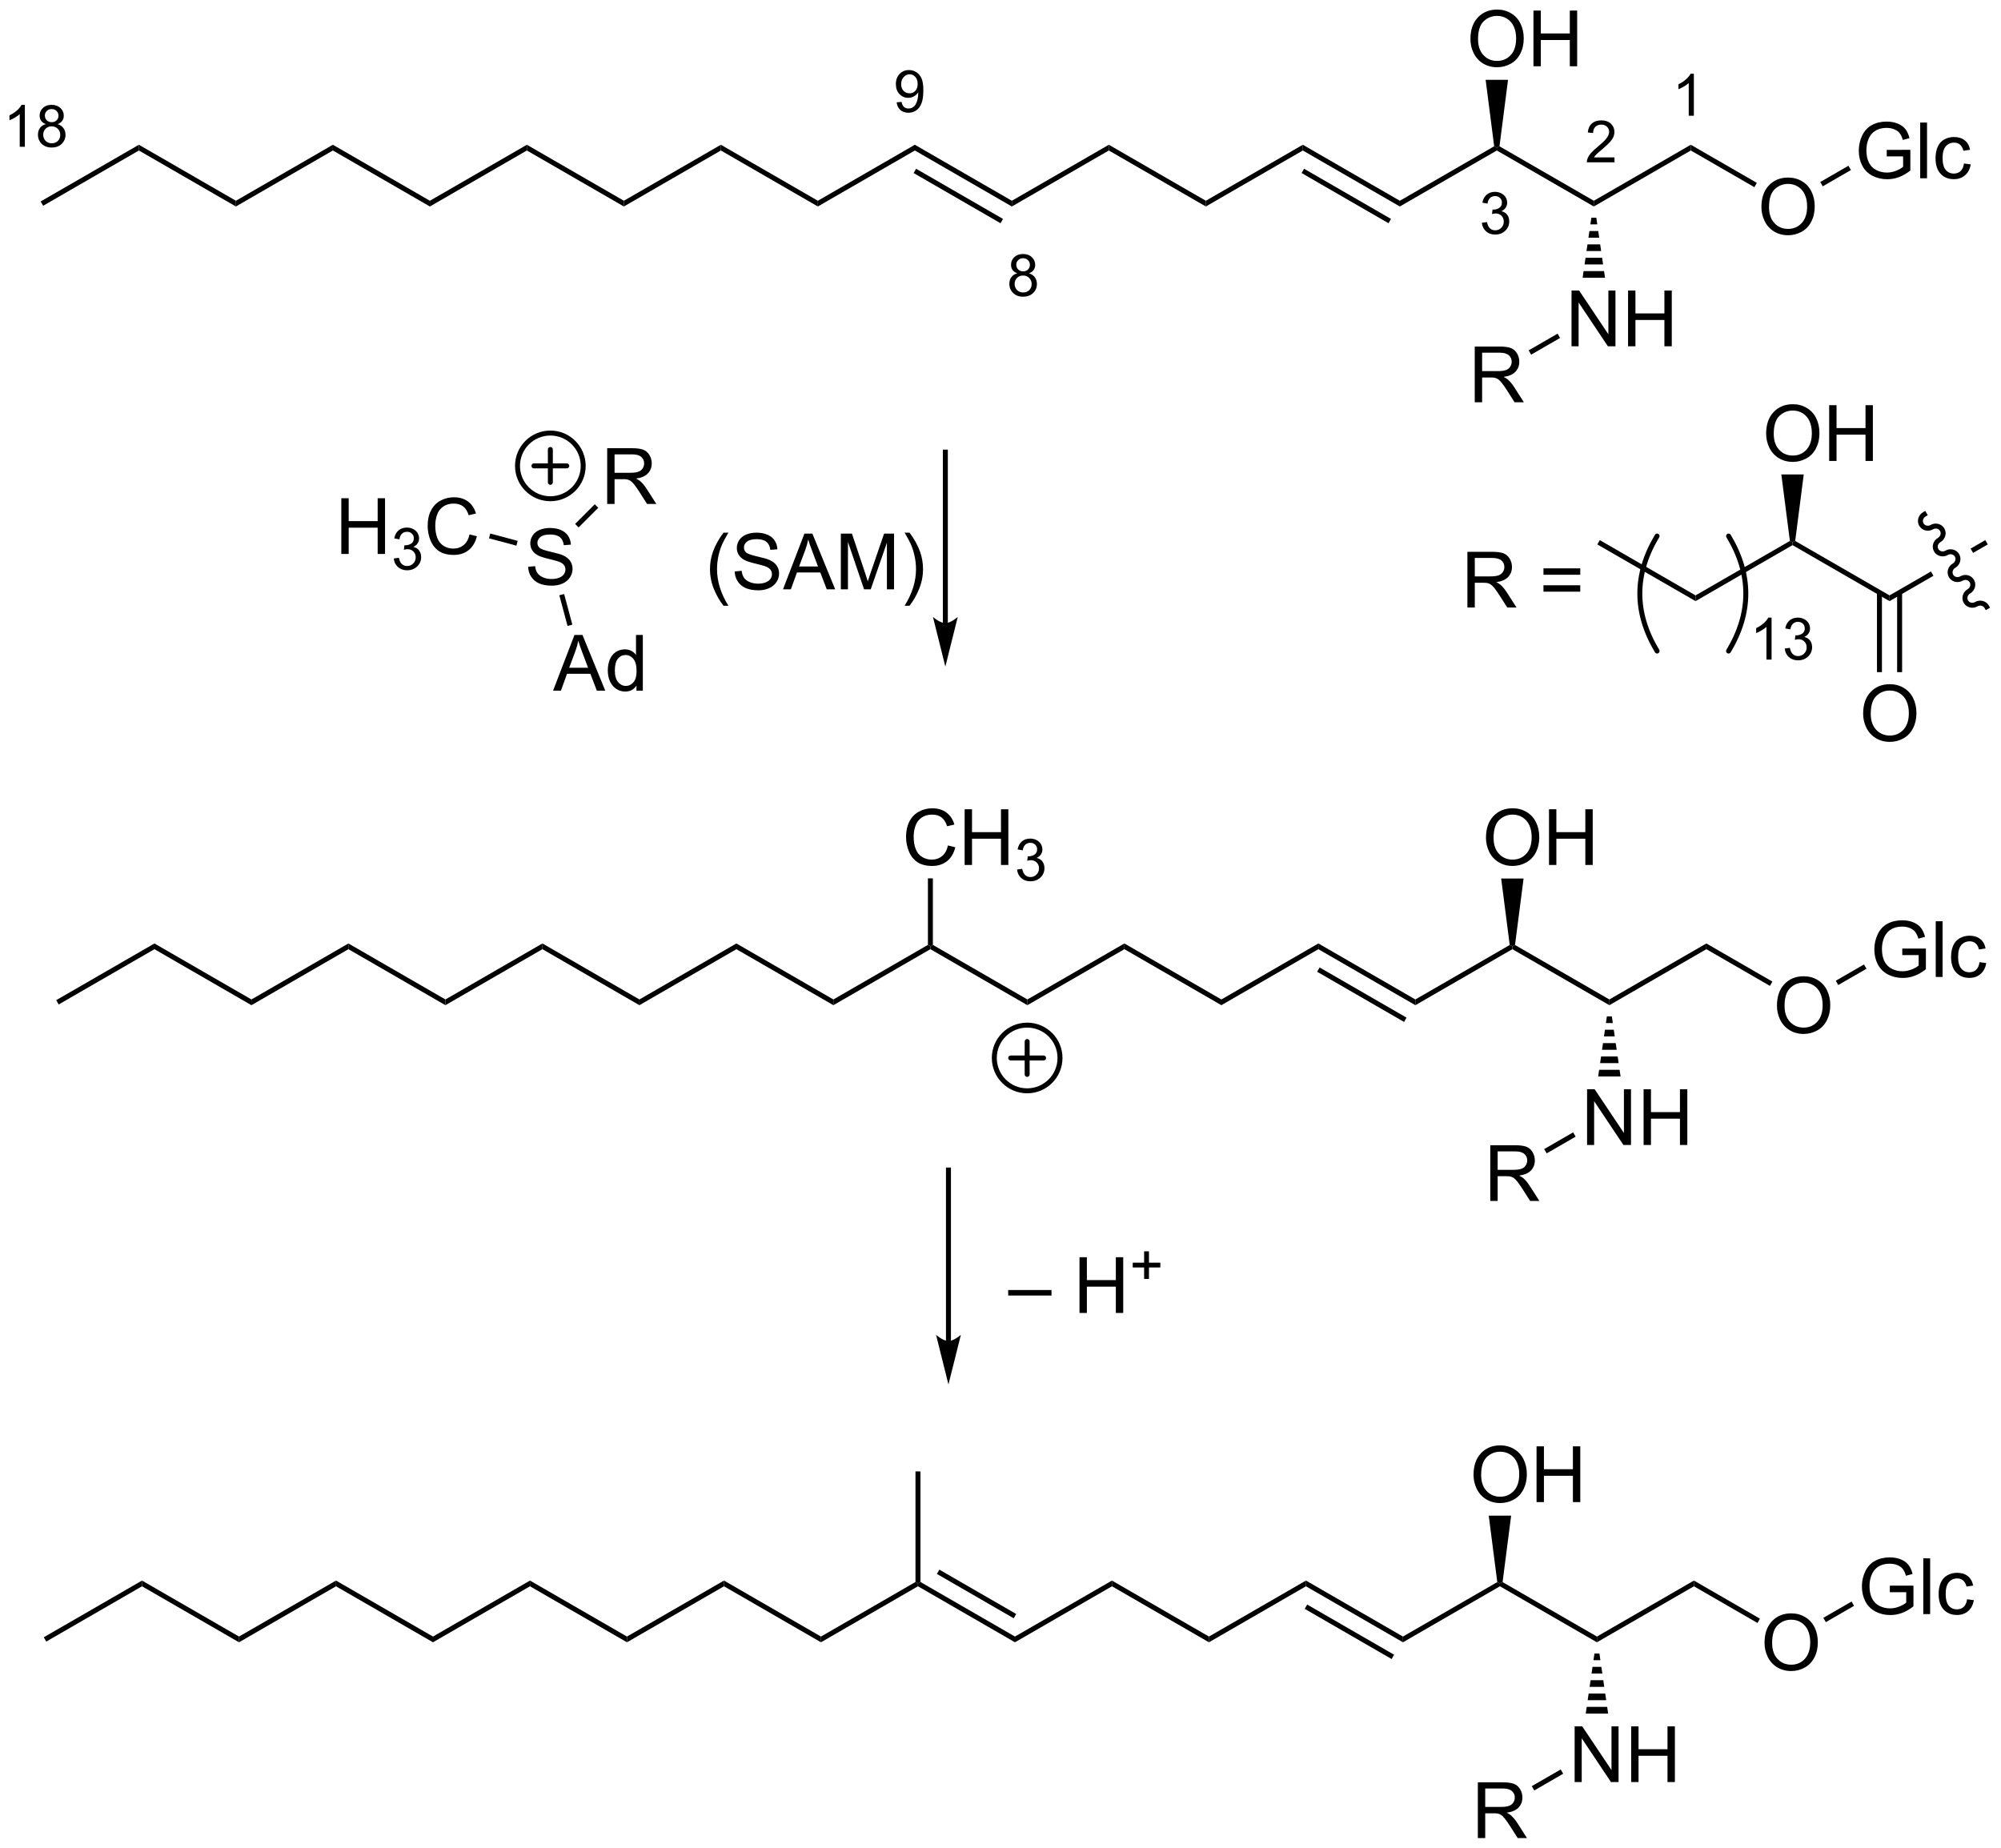 <?xml version="1.0" encoding="UTF-8"?>
<!DOCTYPE svg PUBLIC '-//W3C//DTD SVG 1.0//EN'
          'http://www.w3.org/TR/2001/REC-SVG-20010904/DTD/svg10.dtd'>
<svg stroke-dasharray="none" shape-rendering="auto" xmlns="http://www.w3.org/2000/svg" font-family="'Dialog'" text-rendering="auto" width="564" fill-opacity="1" color-interpolation="auto" color-rendering="auto" preserveAspectRatio="xMidYMid meet" font-size="12px" viewBox="0 0 564 521" fill="black" xmlns:xlink="http://www.w3.org/1999/xlink" stroke="black" image-rendering="auto" stroke-miterlimit="10" stroke-linecap="square" stroke-linejoin="miter" font-style="normal" stroke-width="1" height="521" stroke-dashoffset="0" font-weight="normal" stroke-opacity="1"
><!--Generated by the Batik Graphics2D SVG Generator--><defs id="genericDefs"
  /><g
  ><defs id="defs1"
    ><clipPath clipPathUnits="userSpaceOnUse" id="clipPath1"
      ><path d="M1.306 1.598 L212.644 1.598 L212.644 196.873 L1.306 196.873 L1.306 1.598 Z"
      /></clipPath
      ><clipPath clipPathUnits="userSpaceOnUse" id="clipPath2"
      ><path d="M22.713 441.548 L22.713 631.393 L228.175 631.393 L228.175 441.548 Z"
      /></clipPath
    ></defs
    ><g transform="scale(2.667,2.667) translate(-1.306,-1.598) matrix(1.029,0,0,1.029,-22.057,-452.578)"
    ><path d="M76.949 499.591 L77.665 499.528 Q77.714 499.958 77.899 500.234 Q78.087 500.51 78.477 500.679 Q78.868 500.848 79.355 500.848 Q79.79 500.848 80.121 500.721 Q80.454 500.591 80.615 500.367 Q80.777 500.143 80.777 499.877 Q80.777 499.606 80.621 499.406 Q80.464 499.205 80.105 499.067 Q79.876 498.979 79.087 498.788 Q78.297 498.598 77.98 498.432 Q77.571 498.216 77.368 497.898 Q77.167 497.58 77.167 497.184 Q77.167 496.752 77.412 496.374 Q77.659 495.997 78.131 495.801 Q78.605 495.606 79.183 495.606 Q79.821 495.606 80.305 495.812 Q80.792 496.018 81.053 496.416 Q81.316 496.815 81.337 497.317 L80.61 497.372 Q80.55 496.83 80.212 496.554 Q79.876 496.276 79.214 496.276 Q78.527 496.276 78.212 496.528 Q77.899 496.778 77.899 497.135 Q77.899 497.442 78.121 497.643 Q78.339 497.841 79.264 498.051 Q80.188 498.26 80.532 498.416 Q81.032 498.645 81.269 498.999 Q81.508 499.354 81.508 499.815 Q81.508 500.27 81.246 500.676 Q80.985 501.08 80.493 501.307 Q80.003 501.531 79.391 501.531 Q78.613 501.531 78.087 501.304 Q77.563 501.075 77.264 500.622 Q76.964 500.166 76.949 499.591 Z" stroke="none" clip-path="url(#clipPath2)"
    /></g
    ><g stroke-width="0.51" transform="matrix(2.743,0,0,2.743,-62.299,-1211.136)" stroke-linejoin="round" stroke-linecap="round"
    ><path fill="none" d="M79.264 492.788 C77.4 492.788 75.889 491.277 75.889 489.413 C75.889 487.549 77.4 486.038 79.264 486.038 C81.128 486.038 82.639 487.549 82.639 489.413 C82.639 491.277 81.128 492.788 79.264 492.788 M77.577 489.413 L80.952 489.413 M79.264 487.726 L79.264 491.101" clip-path="url(#clipPath2)"
    /></g
    ><g transform="matrix(2.743,0,0,2.743,-62.299,-1211.136)"
    ><path d="M85.104 493.322 L85.104 487.596 L87.643 487.596 Q88.409 487.596 88.807 487.749 Q89.206 487.903 89.443 488.293 Q89.682 488.684 89.682 489.158 Q89.682 489.767 89.286 490.187 Q88.893 490.603 88.068 490.715 Q88.37 490.861 88.526 491.002 Q88.857 491.307 89.153 491.762 L90.151 493.322 L89.198 493.322 L88.44 492.129 Q88.107 491.614 87.891 491.34 Q87.677 491.067 87.508 490.957 Q87.338 490.848 87.161 490.807 Q87.034 490.778 86.739 490.778 L85.862 490.778 L85.862 493.322 L85.104 493.322 ZM85.862 490.122 L87.489 490.122 Q88.01 490.122 88.302 490.015 Q88.596 489.908 88.747 489.671 Q88.901 489.434 88.901 489.158 Q88.901 488.752 88.604 488.491 Q88.31 488.228 87.674 488.228 L85.862 488.228 L85.862 490.122 Z" stroke="none" clip-path="url(#clipPath2)"
    /></g
    ><g transform="matrix(2.743,0,0,2.743,-62.299,-1211.136)"
    ><path d="M82.168 495.739 L81.807 495.378 L83.829 493.356 L84.19 493.717 Z" stroke="none" clip-path="url(#clipPath2)"
    /></g
    ><g transform="matrix(2.743,0,0,2.743,-62.299,-1211.136)"
    ><path d="M79.544 512.51 L81.745 506.783 L82.563 506.783 L84.906 512.51 L84.042 512.51 L83.375 510.775 L80.979 510.775 L80.352 512.51 L79.544 512.51 ZM81.198 510.158 L83.141 510.158 L82.542 508.572 Q82.268 507.848 82.136 507.385 Q82.026 507.934 81.828 508.478 L81.198 510.158 ZM88.112 512.51 L88.112 511.986 Q87.719 512.603 86.953 512.603 Q86.456 512.603 86.039 512.33 Q85.625 512.057 85.396 511.567 Q85.167 511.075 85.167 510.439 Q85.167 509.817 85.373 509.312 Q85.581 508.807 85.995 508.538 Q86.409 508.267 86.922 508.267 Q87.297 508.267 87.589 508.426 Q87.883 508.582 88.065 508.838 L88.065 506.783 L88.766 506.783 L88.766 512.51 L88.112 512.51 ZM85.891 510.439 Q85.891 511.236 86.227 511.632 Q86.563 512.025 87.018 512.025 Q87.479 512.025 87.802 511.648 Q88.125 511.27 88.125 510.497 Q88.125 509.645 87.797 509.247 Q87.469 508.848 86.987 508.848 Q86.518 508.848 86.203 509.231 Q85.891 509.614 85.891 510.439 Z" stroke="none" clip-path="url(#clipPath2)"
    /></g
    ><g transform="matrix(2.743,0,0,2.743,-62.299,-1211.136)"
    ><path d="M80.186 502.709 L80.679 502.577 L81.523 505.727 L81.031 505.859 Z" stroke="none" clip-path="url(#clipPath2)"
    /></g
    ><g transform="matrix(2.743,0,0,2.743,-62.299,-1211.136)"
    ><path d="M57.785 498.463 L57.785 492.737 L58.542 492.737 L58.542 495.088 L61.519 495.088 L61.519 492.737 L62.277 492.737 L62.277 498.463 L61.519 498.463 L61.519 495.763 L58.542 495.763 L58.542 498.463 L57.785 498.463 Z" stroke="none" clip-path="url(#clipPath2)"
    /></g
    ><g transform="matrix(2.743,0,0,2.743,-62.299,-1211.136)"
    ><path d="M63.173 498.929 L63.701 498.858 Q63.792 499.308 64.009 499.505 Q64.228 499.702 64.542 499.702 Q64.913 499.702 65.169 499.444 Q65.427 499.186 65.427 498.806 Q65.427 498.442 65.189 498.208 Q64.953 497.972 64.585 497.972 Q64.437 497.972 64.214 498.03 L64.273 497.567 Q64.326 497.573 64.357 497.573 Q64.695 497.573 64.964 497.397 Q65.234 497.222 65.234 496.854 Q65.234 496.565 65.037 496.376 Q64.841 496.185 64.531 496.185 Q64.222 496.185 64.017 496.378 Q63.812 496.571 63.753 496.958 L63.226 496.864 Q63.324 496.333 63.665 496.042 Q64.009 495.751 64.519 495.751 Q64.871 495.751 65.165 495.901 Q65.462 496.052 65.619 496.313 Q65.775 496.573 65.775 496.866 Q65.775 497.145 65.624 497.374 Q65.476 497.602 65.183 497.737 Q65.564 497.825 65.775 498.102 Q65.986 498.378 65.986 498.794 Q65.986 499.356 65.576 499.749 Q65.165 500.14 64.538 500.14 Q63.974 500.14 63.599 499.804 Q63.226 499.466 63.173 498.929 Z" stroke="none" clip-path="url(#clipPath2)"
    /></g
    ><g transform="matrix(2.743,0,0,2.743,-62.299,-1211.136)"
    ><path d="M70.961 496.456 L71.719 496.646 Q71.482 497.581 70.862 498.073 Q70.243 498.562 69.349 498.562 Q68.422 498.562 67.841 498.185 Q67.263 497.807 66.959 497.094 Q66.657 496.377 66.657 495.557 Q66.657 494.661 66.998 493.997 Q67.341 493.331 67.972 492.984 Q68.602 492.638 69.36 492.638 Q70.219 492.638 70.805 493.075 Q71.391 493.513 71.623 494.307 L70.875 494.482 Q70.677 493.857 70.297 493.573 Q69.92 493.286 69.344 493.286 Q68.685 493.286 68.24 493.604 Q67.797 493.919 67.618 494.453 Q67.438 494.987 67.438 495.552 Q67.438 496.284 67.651 496.828 Q67.865 497.372 68.313 497.643 Q68.763 497.911 69.287 497.911 Q69.922 497.911 70.362 497.544 Q70.805 497.177 70.961 496.456 Z" stroke="none" clip-path="url(#clipPath2)"
    /></g
    ><g transform="matrix(2.743,0,0,2.743,-62.299,-1211.136)"
    ><path d="M75.907 497.118 L75.775 497.611 L72.958 496.856 L73.09 496.363 Z" stroke="none" clip-path="url(#clipPath2)"
    /></g
    ><g transform="matrix(2.743,0,0,2.743,-62.299,-1211.136)"
    ><path d="M27.146 462.682 L26.89 462.24 L36.985 456.412 L36.985 457.002 Z" stroke="none" clip-path="url(#clipPath2)"
    /></g
    ><g transform="matrix(2.743,0,0,2.743,-62.299,-1211.136)"
    ><path d="M36.985 457.002 L36.985 456.412 L46.952 462.167 L46.952 462.756 Z" stroke="none" clip-path="url(#clipPath2)"
    /></g
    ><g transform="matrix(2.743,0,0,2.743,-62.299,-1211.136)"
    ><path d="M46.952 462.756 L46.952 462.167 L56.918 456.412 L56.918 457.002 Z" stroke="none" clip-path="url(#clipPath2)"
    /></g
    ><g transform="matrix(2.743,0,0,2.743,-62.299,-1211.136)"
    ><path d="M56.918 457.002 L56.918 456.412 L66.885 462.167 L66.885 462.756 Z" stroke="none" clip-path="url(#clipPath2)"
    /></g
    ><g transform="matrix(2.743,0,0,2.743,-62.299,-1211.136)"
    ><path d="M66.885 462.756 L66.885 462.167 L76.852 456.412 L76.852 457.002 Z" stroke="none" clip-path="url(#clipPath2)"
    /></g
    ><g transform="matrix(2.743,0,0,2.743,-62.299,-1211.136)"
    ><path d="M76.852 457.002 L76.852 456.412 L86.819 462.167 L86.819 462.756 Z" stroke="none" clip-path="url(#clipPath2)"
    /></g
    ><g transform="matrix(2.743,0,0,2.743,-62.299,-1211.136)"
    ><path d="M86.819 462.756 L86.819 462.167 L96.786 456.412 L96.786 457.002 Z" stroke="none" clip-path="url(#clipPath2)"
    /></g
    ><g transform="matrix(2.743,0,0,2.743,-62.299,-1211.136)"
    ><path d="M96.786 457.002 L96.786 456.412 L106.752 462.167 L106.752 462.756 Z" stroke="none" clip-path="url(#clipPath2)"
    /></g
    ><g transform="matrix(2.743,0,0,2.743,-62.299,-1211.136)"
    ><path d="M106.752 462.756 L106.752 462.167 L116.719 456.412 L116.719 457.002 Z" stroke="none" clip-path="url(#clipPath2)"
    /></g
    ><g transform="matrix(2.743,0,0,2.743,-62.299,-1211.136)"
    ><path d="M116.719 457.002 L116.719 456.412 L126.686 462.167 L126.686 462.756 ZM116.592 459.32 L125.523 464.476 L125.778 464.034 L116.847 458.878 Z" stroke="none" clip-path="url(#clipPath2)"
    /></g
    ><g transform="matrix(2.743,0,0,2.743,-62.299,-1211.136)"
    ><path d="M126.686 462.756 L126.686 462.167 L136.653 456.412 L136.653 457.002 Z" stroke="none" clip-path="url(#clipPath2)"
    /></g
    ><g transform="matrix(2.743,0,0,2.743,-62.299,-1211.136)"
    ><path d="M136.653 457.002 L136.653 456.412 L146.619 462.167 L146.619 462.756 Z" stroke="none" clip-path="url(#clipPath2)"
    /></g
    ><g transform="matrix(2.743,0,0,2.743,-62.299,-1211.136)"
    ><path d="M146.619 462.756 L146.619 462.167 L156.586 456.412 L156.586 457.002 Z" stroke="none" clip-path="url(#clipPath2)"
    /></g
    ><g transform="matrix(2.743,0,0,2.743,-62.299,-1211.136)"
    ><path d="M156.586 457.002 L156.586 456.412 L166.553 462.167 L166.553 462.756 ZM156.459 459.32 L165.39 464.476 L165.645 464.034 L156.714 458.878 Z" stroke="none" clip-path="url(#clipPath2)"
    /></g
    ><g transform="matrix(2.743,0,0,2.743,-62.299,-1211.136)"
    ><path d="M166.553 462.756 L166.553 462.167 L176.247 456.57 L176.52 456.707 L176.52 457.002 Z" stroke="none" clip-path="url(#clipPath2)"
    /></g
    ><g transform="matrix(2.743,0,0,2.743,-62.299,-1211.136)"
    ><path d="M176.52 457.002 L176.52 456.707 L176.793 456.57 L186.487 462.167 L186.487 462.756 Z" stroke="none" clip-path="url(#clipPath2)"
    /></g
    ><g transform="matrix(2.743,0,0,2.743,-62.299,-1211.136)"
    ><path d="M186.487 462.756 L186.487 462.167 L196.453 456.412 L196.453 457.002 Z" stroke="none" clip-path="url(#clipPath2)"
    /></g
    ><g transform="matrix(2.743,0,0,2.743,-62.299,-1211.136)"
    ><path d="M173.808 445.559 Q173.808 444.132 174.573 443.327 Q175.339 442.52 176.55 442.52 Q177.342 442.52 177.977 442.9 Q178.615 443.278 178.948 443.955 Q179.285 444.632 179.285 445.491 Q179.285 446.364 178.933 447.051 Q178.581 447.739 177.935 448.093 Q177.292 448.447 176.545 448.447 Q175.738 448.447 175.1 448.057 Q174.464 447.663 174.136 446.989 Q173.808 446.312 173.808 445.559 ZM174.589 445.57 Q174.589 446.606 175.144 447.202 Q175.701 447.796 176.542 447.796 Q177.397 447.796 177.948 447.195 Q178.503 446.593 178.503 445.489 Q178.503 444.788 178.266 444.267 Q178.029 443.747 177.573 443.46 Q177.12 443.171 176.553 443.171 Q175.748 443.171 175.167 443.726 Q174.589 444.278 174.589 445.57 ZM180.283 448.348 L180.283 442.622 L181.041 442.622 L181.041 444.973 L184.018 444.973 L184.018 442.622 L184.775 442.622 L184.775 448.348 L184.018 448.348 L184.018 445.648 L181.041 445.648 L181.041 448.348 L180.283 448.348 Z" stroke="none" clip-path="url(#clipPath2)"
    /></g
    ><g transform="matrix(2.743,0,0,2.743,-62.299,-1211.136)"
    ><path d="M176.793 456.57 L176.52 456.707 L176.247 456.57 L175.369 449.741 L177.671 449.741 Z" stroke="none" clip-path="url(#clipPath2)"
    /></g
    ><g transform="matrix(2.743,0,0,2.743,-62.299,-1211.136)"
    ><path d="M184.196 477.12 L184.196 471.393 L184.975 471.393 L187.982 475.888 L187.982 471.393 L188.709 471.393 L188.709 477.12 L187.93 477.12 L184.923 472.62 L184.923 477.12 L184.196 477.12 ZM190.005 477.12 L190.005 471.393 L190.762 471.393 L190.762 473.745 L193.739 473.745 L193.739 471.393 L194.497 471.393 L194.497 477.12 L193.739 477.12 L193.739 474.419 L190.762 474.419 L190.762 477.12 L190.005 477.12 Z" stroke="none" clip-path="url(#clipPath2)"
    /></g
    ><g transform="matrix(2.743,0,0,2.743,-62.299,-1211.136)"
    ><path d="M186.742 463.907 L186.841 464.593 L186.132 464.593 L186.232 463.907 ZM186.941 465.279 L187.04 465.965 L185.933 465.965 L186.032 465.279 ZM187.14 466.651 L187.239 467.337 L185.734 467.337 L185.833 466.651 ZM187.339 468.023 L187.439 468.709 L185.535 468.709 L185.634 468.023 ZM187.538 469.396 L187.637 470.082 L185.336 470.082 L185.435 469.396 Z" stroke="none" clip-path="url(#clipPath2)"
    /></g
    ><g transform="matrix(2.743,0,0,2.743,-62.299,-1211.136)"
    ><path d="M127.246 469.622 Q126.918 469.503 126.76 469.28 Q126.602 469.058 126.602 468.747 Q126.602 468.278 126.938 467.96 Q127.275 467.64 127.836 467.64 Q128.399 467.64 128.74 467.966 Q129.084 468.292 129.084 468.761 Q129.084 469.06 128.926 469.282 Q128.77 469.503 128.451 469.622 Q128.846 469.751 129.053 470.038 Q129.26 470.325 129.26 470.724 Q129.26 471.274 128.869 471.651 Q128.481 472.026 127.844 472.026 Q127.209 472.026 126.819 471.649 Q126.43 471.272 126.43 470.71 Q126.43 470.29 126.641 470.009 Q126.854 469.726 127.246 469.622 ZM127.141 468.73 Q127.141 469.034 127.336 469.228 Q127.533 469.421 127.848 469.421 Q128.153 469.421 128.346 469.23 Q128.541 469.036 128.541 468.759 Q128.541 468.468 128.34 468.271 Q128.141 468.073 127.842 468.073 Q127.539 468.073 127.34 468.267 Q127.141 468.46 127.141 468.73 ZM126.971 470.712 Q126.971 470.938 127.078 471.149 Q127.186 471.36 127.397 471.476 Q127.608 471.591 127.85 471.591 Q128.229 471.591 128.475 471.349 Q128.721 471.105 128.721 470.73 Q128.721 470.349 128.467 470.101 Q128.213 469.851 127.832 469.851 Q127.461 469.851 127.215 470.097 Q126.971 470.343 126.971 470.712 Z" stroke="none" clip-path="url(#clipPath2)"
    /></g
    ><g transform="matrix(2.743,0,0,2.743,-62.299,-1211.136)"
    ><path d="M114.846 452.053 L115.354 452.006 Q115.418 452.364 115.6 452.526 Q115.781 452.686 116.065 452.686 Q116.309 452.686 116.49 452.575 Q116.674 452.463 116.791 452.278 Q116.908 452.092 116.987 451.776 Q117.067 451.459 117.067 451.131 Q117.067 451.096 117.065 451.026 Q116.906 451.278 116.631 451.434 Q116.358 451.59 116.039 451.59 Q115.506 451.59 115.137 451.204 Q114.768 450.817 114.768 450.184 Q114.768 449.532 115.153 449.133 Q115.537 448.735 116.117 448.735 Q116.537 448.735 116.883 448.961 Q117.231 449.186 117.41 449.604 Q117.592 450.02 117.592 450.811 Q117.592 451.635 117.412 452.123 Q117.235 452.61 116.881 452.866 Q116.528 453.122 116.053 453.122 Q115.549 453.122 115.229 452.842 Q114.91 452.561 114.846 452.053 ZM117.006 450.159 Q117.006 449.704 116.764 449.438 Q116.522 449.17 116.182 449.17 Q115.83 449.17 115.569 449.457 Q115.309 449.745 115.309 450.202 Q115.309 450.612 115.557 450.87 Q115.805 451.125 116.168 451.125 Q116.533 451.125 116.77 450.87 Q117.006 450.612 117.006 450.159 Z" stroke="none" clip-path="url(#clipPath2)"
    /></g
    ><g transform="matrix(2.743,0,0,2.743,-62.299,-1211.136)"
    ><path d="M126.308 574.67 L126.308 574.102 L130.759 574.102 L130.759 574.67 L126.308 574.67 ZM133.637 576.459 L133.637 570.732 L134.394 570.732 L134.394 573.084 L137.371 573.084 L137.371 570.732 L138.129 570.732 L138.129 576.459 L137.371 576.459 L137.371 573.758 L134.394 573.758 L134.394 576.459 L133.637 576.459 Z" stroke="none" clip-path="url(#clipPath2)"
    /></g
    ><g transform="matrix(2.743,0,0,2.743,-62.299,-1211.136)"
    ><path d="M140.277 572.963 L140.277 571.786 L139.107 571.786 L139.107 571.293 L140.277 571.293 L140.277 570.125 L140.775 570.125 L140.775 571.293 L141.943 571.293 L141.943 571.786 L140.775 571.786 L140.775 572.963 L140.277 572.963 Z" stroke="none" clip-path="url(#clipPath2)"
    /></g
    ><g transform="matrix(2.743,0,0,2.743,-62.299,-1211.136)"
    ><path d="M97.055 503.784 Q96.472 503.05 96.068 502.065 Q95.667 501.078 95.667 500.024 Q95.667 499.094 95.969 498.242 Q96.321 497.255 97.055 496.274 L97.558 496.274 Q97.087 497.086 96.933 497.435 Q96.696 497.974 96.558 498.56 Q96.391 499.289 96.391 500.029 Q96.391 501.906 97.558 503.784 L97.055 503.784 ZM98.206 500.258 L98.922 500.195 Q98.972 500.625 99.157 500.901 Q99.344 501.177 99.735 501.346 Q100.126 501.516 100.613 501.516 Q101.047 501.516 101.378 501.388 Q101.712 501.258 101.873 501.034 Q102.034 500.81 102.034 500.544 Q102.034 500.274 101.878 500.073 Q101.722 499.873 101.363 499.735 Q101.133 499.646 100.344 499.456 Q99.555 499.266 99.238 499.099 Q98.829 498.883 98.626 498.565 Q98.425 498.248 98.425 497.852 Q98.425 497.419 98.67 497.042 Q98.917 496.664 99.389 496.469 Q99.863 496.274 100.441 496.274 Q101.079 496.274 101.563 496.479 Q102.05 496.685 102.311 497.084 Q102.573 497.482 102.594 497.985 L101.868 498.039 Q101.808 497.498 101.469 497.221 Q101.133 496.943 100.472 496.943 Q99.784 496.943 99.469 497.195 Q99.157 497.445 99.157 497.802 Q99.157 498.11 99.378 498.31 Q99.597 498.508 100.521 498.719 Q101.446 498.927 101.79 499.084 Q102.29 499.313 102.527 499.667 Q102.766 500.021 102.766 500.482 Q102.766 500.938 102.503 501.344 Q102.243 501.748 101.751 501.974 Q101.261 502.198 100.649 502.198 Q99.87 502.198 99.344 501.971 Q98.821 501.742 98.521 501.289 Q98.222 500.834 98.206 500.258 ZM103.17 502.099 L105.37 496.373 L106.188 496.373 L108.532 502.099 L107.667 502.099 L107.001 500.365 L104.605 500.365 L103.977 502.099 L103.17 502.099 ZM104.823 499.748 L106.766 499.748 L106.167 498.162 Q105.894 497.438 105.761 496.974 Q105.652 497.524 105.454 498.068 L104.823 499.748 ZM109.113 502.099 L109.113 496.373 L110.253 496.373 L111.61 500.427 Q111.797 500.992 111.883 501.274 Q111.98 500.961 112.188 500.357 L113.558 496.373 L114.579 496.373 L114.579 502.099 L113.847 502.099 L113.847 497.305 L112.183 502.099 L111.501 502.099 L109.844 497.224 L109.844 502.099 L109.113 502.099 ZM116.172 503.784 L115.667 503.784 Q116.837 501.906 116.837 500.029 Q116.837 499.294 116.667 498.57 Q116.534 497.985 116.297 497.445 Q116.144 497.094 115.667 496.274 L116.172 496.274 Q116.907 497.255 117.258 498.242 Q117.558 499.094 117.558 500.024 Q117.558 501.078 117.154 502.065 Q116.751 503.05 116.172 503.784 Z" stroke="none" clip-path="url(#clipPath2)"
    /></g
    ><g stroke-width="0.51" transform="matrix(2.743,0,0,2.743,-62.299,-1211.136)" stroke-linejoin="round" stroke-linecap="round"
    ><path fill="none" d="M128.258 553.632 C126.394 553.632 124.883 552.121 124.883 550.257 C124.883 548.393 126.394 546.882 128.258 546.882 C130.122 546.882 131.633 548.393 131.633 550.257 C131.633 552.121 130.122 553.632 128.258 553.632 M126.57 550.257 L129.945 550.257 M128.258 548.569 L128.258 551.944" clip-path="url(#clipPath2)"
    /></g
    ><g transform="matrix(2.743,0,0,2.743,-62.299,-1211.136)"
    ><path d="M174.981 464.43 L175.509 464.36 Q175.6 464.809 175.817 465.006 Q176.036 465.204 176.35 465.204 Q176.721 465.204 176.977 464.946 Q177.235 464.688 177.235 464.307 Q177.235 463.944 176.997 463.709 Q176.761 463.473 176.393 463.473 Q176.245 463.473 176.022 463.532 L176.081 463.069 Q176.134 463.075 176.165 463.075 Q176.503 463.075 176.772 462.899 Q177.042 462.723 177.042 462.356 Q177.042 462.067 176.845 461.877 Q176.649 461.686 176.339 461.686 Q176.03 461.686 175.825 461.879 Q175.62 462.073 175.561 462.459 L175.034 462.366 Q175.132 461.834 175.473 461.543 Q175.817 461.252 176.327 461.252 Q176.679 461.252 176.973 461.403 Q177.27 461.553 177.427 461.815 Q177.583 462.075 177.583 462.368 Q177.583 462.647 177.432 462.875 Q177.284 463.104 176.991 463.239 Q177.372 463.327 177.583 463.604 Q177.794 463.879 177.794 464.295 Q177.794 464.858 177.384 465.25 Q176.973 465.641 176.346 465.641 Q175.782 465.641 175.407 465.305 Q175.034 464.967 174.981 464.43 Z" stroke="none" clip-path="url(#clipPath2)"
    /></g
    ><g transform="matrix(2.743,0,0,2.743,-62.299,-1211.136)"
    ><path d="M188.609 457.712 L188.609 458.219 L185.769 458.219 Q185.763 458.028 185.832 457.852 Q185.939 457.563 186.178 457.282 Q186.418 457.001 186.869 456.632 Q187.568 456.057 187.814 455.721 Q188.06 455.385 188.06 455.087 Q188.06 454.774 187.836 454.559 Q187.613 454.343 187.252 454.343 Q186.871 454.343 186.642 454.571 Q186.414 454.8 186.412 455.204 L185.869 455.149 Q185.926 454.542 186.289 454.225 Q186.652 453.907 187.263 453.907 Q187.883 453.907 188.242 454.251 Q188.603 454.593 188.603 455.098 Q188.603 455.356 188.498 455.606 Q188.392 455.854 188.146 456.13 Q187.902 456.405 187.334 456.885 Q186.859 457.284 186.724 457.426 Q186.59 457.569 186.502 457.712 L188.609 457.712 Z" stroke="none" clip-path="url(#clipPath2)"
    /></g
    ><g transform="matrix(2.743,0,0,2.743,-62.299,-1211.136)"
    ><path d="M196.766 453.429 L196.239 453.429 L196.239 450.068 Q196.048 450.249 195.739 450.431 Q195.43 450.613 195.184 450.704 L195.184 450.195 Q195.626 449.986 195.956 449.691 Q196.288 449.394 196.426 449.116 L196.766 449.116 L196.766 453.429 Z" stroke="none" clip-path="url(#clipPath2)"
    /></g
    ><g transform="matrix(2.743,0,0,2.743,-62.299,-1211.136)"
    ><path d="M203.708 462.822 Q203.708 461.395 204.474 460.59 Q205.24 459.783 206.451 459.783 Q207.242 459.783 207.878 460.163 Q208.516 460.541 208.849 461.218 Q209.185 461.895 209.185 462.754 Q209.185 463.627 208.833 464.314 Q208.482 465.002 207.836 465.356 Q207.193 465.71 206.445 465.71 Q205.638 465.71 205 465.32 Q204.365 464.926 204.036 464.252 Q203.708 463.575 203.708 462.822 ZM204.49 462.833 Q204.49 463.869 205.044 464.465 Q205.601 465.059 206.443 465.059 Q207.297 465.059 207.849 464.458 Q208.404 463.856 208.404 462.752 Q208.404 462.051 208.167 461.531 Q207.93 461.01 207.474 460.723 Q207.021 460.434 206.453 460.434 Q205.648 460.434 205.068 460.989 Q204.49 461.541 204.49 462.833 Z" stroke="none" clip-path="url(#clipPath2)"
    /></g
    ><g transform="matrix(2.743,0,0,2.743,-62.299,-1211.136)"
    ><path d="M196.453 457.002 L196.453 456.412 L203.238 460.329 L202.983 460.771 Z" stroke="none" clip-path="url(#clipPath2)"
    /></g
    ><g transform="matrix(2.743,0,0,2.743,-62.299,-1211.136)"
    ><path d="M216.584 457.61 L216.584 456.938 L219.011 456.935 L219.011 459.06 Q218.451 459.505 217.857 459.732 Q217.264 459.956 216.639 459.956 Q215.795 459.956 215.105 459.594 Q214.417 459.232 214.066 458.55 Q213.714 457.865 213.714 457.021 Q213.714 456.185 214.063 455.461 Q214.412 454.735 215.068 454.383 Q215.725 454.031 216.581 454.031 Q217.201 454.031 217.704 454.235 Q218.206 454.435 218.49 454.794 Q218.777 455.154 218.925 455.732 L218.24 455.919 Q218.113 455.482 217.92 455.232 Q217.73 454.982 217.373 454.831 Q217.019 454.68 216.584 454.68 Q216.066 454.68 215.685 454.839 Q215.308 454.998 215.073 455.255 Q214.842 455.513 214.714 455.82 Q214.495 456.352 214.495 456.974 Q214.495 457.74 214.758 458.255 Q215.021 458.771 215.524 459.021 Q216.029 459.271 216.597 459.271 Q217.089 459.271 217.558 459.081 Q218.027 458.891 218.269 458.677 L218.269 457.61 L216.584 457.61 ZM220.023 459.857 L220.023 454.13 L220.726 454.13 L220.726 459.857 L220.023 459.857 ZM224.521 458.336 L225.214 458.427 Q225.1 459.141 224.633 459.547 Q224.167 459.951 223.488 459.951 Q222.636 459.951 222.118 459.393 Q221.6 458.836 221.6 457.797 Q221.6 457.125 221.821 456.623 Q222.045 456.117 222.5 455.867 Q222.956 455.615 223.49 455.615 Q224.167 455.615 224.597 455.956 Q225.027 456.297 225.146 456.927 L224.464 457.031 Q224.365 456.615 224.118 456.404 Q223.87 456.193 223.519 456.193 Q222.988 456.193 222.654 456.573 Q222.323 456.953 222.323 457.779 Q222.323 458.615 222.644 458.995 Q222.964 459.373 223.48 459.373 Q223.894 459.373 224.17 459.12 Q224.448 458.865 224.521 458.336 Z" stroke="none" clip-path="url(#clipPath2)"
    /></g
    ><g transform="matrix(2.743,0,0,2.743,-62.299,-1211.136)"
    ><path d="M210.008 460.684 L209.753 460.243 L212.651 458.569 L212.907 459.011 Z" stroke="none" clip-path="url(#clipPath2)"
    /></g
    ><g transform="matrix(2.743,0,0,2.743,-62.299,-1211.136)"
    ><path d="M174.25 482.874 L174.25 477.148 L176.789 477.148 Q177.555 477.148 177.953 477.301 Q178.352 477.455 178.589 477.846 Q178.828 478.236 178.828 478.71 Q178.828 479.32 178.432 479.739 Q178.039 480.156 177.214 480.267 Q177.516 480.413 177.672 480.554 Q178.003 480.859 178.3 481.314 L179.297 482.874 L178.344 482.874 L177.586 481.682 Q177.253 481.166 177.037 480.892 Q176.823 480.619 176.654 480.51 Q176.484 480.4 176.307 480.359 Q176.18 480.33 175.886 480.33 L175.008 480.33 L175.008 482.874 L174.25 482.874 ZM175.008 479.674 L176.636 479.674 Q177.156 479.674 177.448 479.567 Q177.742 479.46 177.893 479.223 Q178.047 478.986 178.047 478.71 Q178.047 478.304 177.75 478.043 Q177.456 477.781 176.82 477.781 L175.008 477.781 L175.008 479.674 Z" stroke="none" clip-path="url(#clipPath2)"
    /></g
    ><g transform="matrix(2.743,0,0,2.743,-62.299,-1211.136)"
    ><path d="M182.765 475.824 L183.02 476.266 L180.046 477.983 L179.791 477.541 Z" stroke="none" clip-path="url(#clipPath2)"
    /></g
    ><g transform="matrix(2.743,0,0,2.743,-62.299,-1211.136)"
    ><path d="M226.712 497.041 L225.204 497.912 L225.204 497.912 L225.459 498.353 L225.459 498.353 L226.967 497.483 L226.712 497.041 ZM221.129 500.264 L216.873 502.721 L216.873 503.311 L221.384 500.706 L221.384 500.706 L221.129 500.264 Z" stroke="none" clip-path="url(#clipPath2)"
    /></g
    ><g transform="matrix(2.743,0,0,2.743,-62.299,-1211.136)"
    ><path d="M216.873 502.721 L216.873 503.311 L206.906 497.556 L206.906 497.262 L207.179 497.125 Z" stroke="none" clip-path="url(#clipPath2)"
    /></g
    ><g transform="matrix(2.743,0,0,2.743,-62.299,-1211.136)"
    ><path d="M214.161 514.886 Q214.161 513.459 214.926 512.654 Q215.692 511.847 216.903 511.847 Q217.695 511.847 218.33 512.227 Q218.968 512.604 219.301 513.281 Q219.637 513.959 219.637 514.818 Q219.637 515.69 219.286 516.378 Q218.934 517.065 218.288 517.419 Q217.645 517.774 216.898 517.774 Q216.09 517.774 215.452 517.383 Q214.817 516.99 214.489 516.315 Q214.161 515.638 214.161 514.886 ZM214.942 514.896 Q214.942 515.933 215.497 516.529 Q216.054 517.123 216.895 517.123 Q217.749 517.123 218.301 516.521 Q218.856 515.919 218.856 514.815 Q218.856 514.115 218.619 513.594 Q218.382 513.073 217.926 512.787 Q217.473 512.498 216.906 512.498 Q216.101 512.498 215.52 513.052 Q214.942 513.604 214.942 514.896 Z" stroke="none" clip-path="url(#clipPath2)"
    /></g
    ><g transform="matrix(2.743,0,0,2.743,-62.299,-1211.136)"
    ><path d="M215.582 502.418 L215.582 510.608 L216.092 510.608 L216.092 502.418 ZM217.653 502.418 L217.653 510.608 L218.164 510.608 L218.164 502.418 Z" stroke="none" clip-path="url(#clipPath2)"
    /></g
    ><g transform="matrix(2.743,0,0,2.743,-62.299,-1211.136)"
    ><path d="M206.633 497.125 L206.906 497.262 L206.906 497.556 L196.939 503.311 L196.939 502.721 Z" stroke="none" clip-path="url(#clipPath2)"
    /></g
    ><g transform="matrix(2.743,0,0,2.743,-62.299,-1211.136)"
    ><path d="M204.194 486.114 Q204.194 484.687 204.96 483.882 Q205.725 483.075 206.936 483.075 Q207.728 483.075 208.363 483.455 Q209.001 483.833 209.335 484.51 Q209.671 485.187 209.671 486.046 Q209.671 486.919 209.319 487.606 Q208.968 488.294 208.322 488.648 Q207.678 489.002 206.931 489.002 Q206.124 489.002 205.486 488.611 Q204.85 488.218 204.522 487.544 Q204.194 486.866 204.194 486.114 ZM204.975 486.124 Q204.975 487.161 205.53 487.757 Q206.087 488.351 206.928 488.351 Q207.783 488.351 208.335 487.749 Q208.889 487.148 208.889 486.044 Q208.889 485.343 208.652 484.822 Q208.415 484.301 207.96 484.015 Q207.506 483.726 206.939 483.726 Q206.134 483.726 205.553 484.281 Q204.975 484.833 204.975 486.124 ZM210.669 488.903 L210.669 483.176 L211.427 483.176 L211.427 485.528 L214.404 485.528 L214.404 483.176 L215.161 483.176 L215.161 488.903 L214.404 488.903 L214.404 486.202 L211.427 486.202 L211.427 488.903 L210.669 488.903 Z" stroke="none" clip-path="url(#clipPath2)"
    /></g
    ><g transform="matrix(2.743,0,0,2.743,-62.299,-1211.136)"
    ><path d="M207.179 497.125 L206.906 497.262 L206.633 497.125 L205.755 490.295 L208.057 490.295 Z" stroke="none" clip-path="url(#clipPath2)"
    /></g
    ><g transform="matrix(2.743,0,0,2.743,-62.299,-1211.136)"
    ><path d="M196.939 502.721 L196.939 503.311 L186.845 497.483 L187.1 497.041 Z" stroke="none" clip-path="url(#clipPath2)"
    /></g
    ><g stroke-width="0.51" transform="matrix(2.743,0,0,2.743,-62.299,-1211.136)" stroke-linejoin="round" stroke-linecap="round"
    ><path fill="none" d="M200.332 508.44 Q203.877 502.531 200.332 496.623" clip-path="url(#clipPath2)"
    /></g
    ><g stroke-width="0.51" transform="matrix(2.743,0,0,2.743,-62.299,-1211.136)" stroke-linejoin="round" stroke-linecap="round"
    ><path fill="none" d="M192.987 496.623 Q189.442 502.531 192.987 508.44" clip-path="url(#clipPath2)"
    /></g
    ><g transform="matrix(2.743,0,0,2.743,-62.299,-1211.136)"
    ><path d="M25.267 456.623 L24.74 456.623 L24.74 453.261 Q24.548 453.443 24.24 453.625 Q23.931 453.806 23.685 453.898 L23.685 453.388 Q24.126 453.179 24.456 452.884 Q24.788 452.587 24.927 452.31 L25.267 452.31 L25.267 456.623 ZM27.428 454.293 Q27.1 454.173 26.942 453.951 Q26.784 453.728 26.784 453.418 Q26.784 452.949 27.119 452.63 Q27.457 452.31 28.018 452.31 Q28.58 452.31 28.922 452.636 Q29.266 452.962 29.266 453.431 Q29.266 453.73 29.108 453.953 Q28.951 454.173 28.633 454.293 Q29.028 454.421 29.235 454.709 Q29.442 454.996 29.442 455.394 Q29.442 455.945 29.051 456.322 Q28.662 456.697 28.026 456.697 Q27.391 456.697 27 456.32 Q26.612 455.943 26.612 455.38 Q26.612 454.961 26.823 454.679 Q27.035 454.396 27.428 454.293 ZM27.323 453.4 Q27.323 453.705 27.518 453.898 Q27.715 454.091 28.03 454.091 Q28.334 454.091 28.528 453.9 Q28.723 453.707 28.723 453.429 Q28.723 453.138 28.522 452.941 Q28.323 452.744 28.024 452.744 Q27.721 452.744 27.522 452.937 Q27.323 453.13 27.323 453.4 ZM27.153 455.382 Q27.153 455.609 27.26 455.82 Q27.367 456.031 27.578 456.146 Q27.789 456.261 28.032 456.261 Q28.41 456.261 28.657 456.019 Q28.903 455.775 28.903 455.4 Q28.903 455.019 28.649 454.771 Q28.395 454.521 28.014 454.521 Q27.643 454.521 27.397 454.767 Q27.153 455.013 27.153 455.382 Z" stroke="none" clip-path="url(#clipPath2)"
    /></g
    ><g transform="matrix(2.743,0,0,2.743,-62.299,-1211.136)"
    ><path d="M220.325 494.166 C219.823 494.456 219.644 495.085 219.925 495.572 C220.206 496.058 220.84 496.218 221.342 495.928 C221.599 495.779 221.922 495.855 222.061 496.098 C222.202 496.34 222.106 496.657 221.849 496.806 C221.347 497.095 221.168 497.724 221.449 498.211 C221.73 498.697 222.364 498.857 222.865 498.568 C223.123 498.419 223.445 498.495 223.585 498.737 C223.725 498.979 223.63 499.296 223.373 499.445 C222.871 499.735 222.692 500.364 222.973 500.851 C223.253 501.337 223.888 501.497 224.389 501.207 C224.647 501.058 224.969 501.134 225.109 501.377 C225.249 501.619 225.154 501.936 224.897 502.085 C224.395 502.374 224.216 503.003 224.496 503.49 C224.777 503.976 225.412 504.136 225.913 503.846 C226.171 503.698 226.493 503.774 226.633 504.016 L226.761 504.237 L227.203 503.982 L227.075 503.761 C226.794 503.275 226.16 503.115 225.658 503.404 C225.401 503.553 225.078 503.477 224.939 503.235 C224.798 502.993 224.894 502.675 225.151 502.527 C225.653 502.237 225.832 501.608 225.551 501.122 C225.27 500.635 224.636 500.475 224.135 500.765 C223.877 500.914 223.555 500.838 223.415 500.596 C223.275 500.353 223.37 500.036 223.627 499.887 C224.129 499.598 224.308 498.969 224.027 498.482 C223.747 497.996 223.112 497.836 222.611 498.126 C222.353 498.274 222.031 498.199 221.891 497.956 C221.751 497.714 221.846 497.397 222.104 497.248 C222.605 496.958 222.784 496.329 222.504 495.843 C222.223 495.356 221.588 495.197 221.087 495.486 C220.829 495.635 220.507 495.559 220.367 495.317 C220.227 495.074 220.322 494.757 220.58 494.608 L220.801 494.481 L220.546 494.039 L220.325 494.166 Z" stroke="none" clip-path="url(#clipPath2)"
    /></g
    ><g transform="matrix(2.743,0,0,2.743,-62.299,-1211.136)"
    ><path d="M204.75 509.318 L204.223 509.318 L204.223 505.957 Q204.032 506.138 203.723 506.32 Q203.414 506.502 203.168 506.593 L203.168 506.084 Q203.61 505.875 203.94 505.58 Q204.272 505.283 204.411 505.005 L204.75 505.005 L204.75 509.318 ZM206.103 508.183 L206.63 508.113 Q206.722 508.562 206.939 508.759 Q207.158 508.957 207.472 508.957 Q207.843 508.957 208.099 508.699 Q208.357 508.441 208.357 508.06 Q208.357 507.697 208.119 507.462 Q207.882 507.226 207.515 507.226 Q207.367 507.226 207.144 507.285 L207.202 506.822 Q207.255 506.828 207.286 506.828 Q207.624 506.828 207.894 506.652 Q208.163 506.476 208.163 506.109 Q208.163 505.82 207.966 505.63 Q207.771 505.439 207.46 505.439 Q207.152 505.439 206.947 505.632 Q206.742 505.826 206.683 506.212 L206.156 506.119 Q206.253 505.587 206.595 505.296 Q206.939 505.005 207.449 505.005 Q207.8 505.005 208.095 505.156 Q208.392 505.306 208.548 505.568 Q208.704 505.828 208.704 506.121 Q208.704 506.4 208.554 506.628 Q208.406 506.857 208.113 506.992 Q208.494 507.08 208.704 507.357 Q208.915 507.632 208.915 508.048 Q208.915 508.611 208.505 509.003 Q208.095 509.394 207.468 509.394 Q206.904 509.394 206.529 509.058 Q206.156 508.72 206.103 508.183 Z" stroke="none" clip-path="url(#clipPath2)"
    /></g
    ><g transform="matrix(2.743,0,0,2.743,-62.299,-1211.136)"
    ><path d="M173.497 503.968 L173.497 498.242 L176.036 498.242 Q176.802 498.242 177.2 498.396 Q177.599 498.549 177.836 498.94 Q178.075 499.33 178.075 499.804 Q178.075 500.414 177.679 500.833 Q177.286 501.25 176.461 501.362 Q176.763 501.507 176.919 501.648 Q177.25 501.953 177.547 502.409 L178.544 503.968 L177.591 503.968 L176.833 502.776 Q176.5 502.26 176.284 501.987 Q176.07 501.713 175.901 501.604 Q175.731 501.494 175.554 501.453 Q175.427 501.424 175.132 501.424 L174.255 501.424 L174.255 503.968 L173.497 503.968 ZM174.255 500.768 L175.882 500.768 Q176.403 500.768 176.695 500.661 Q176.989 500.554 177.14 500.317 Q177.294 500.08 177.294 499.804 Q177.294 499.398 176.997 499.138 Q176.703 498.875 176.067 498.875 L174.255 498.875 L174.255 500.768 ZM185.093 500.601 L181.312 500.601 L181.312 499.945 L185.093 499.945 L185.093 500.601 ZM185.093 502.338 L181.312 502.338 L181.312 501.682 L185.093 501.682 L185.093 502.338 Z" stroke="none" clip-path="url(#clipPath2)"
    /></g
    ><g transform="matrix(2.743,0,0,2.743,-62.299,-1211.136)"
    ><path d="M28.742 544.759 L28.487 544.317 L38.582 538.489 L38.582 539.078 Z" stroke="none" clip-path="url(#clipPath2)"
    /></g
    ><g transform="matrix(2.743,0,0,2.743,-62.299,-1211.136)"
    ><path d="M38.582 539.078 L38.582 538.489 L48.548 544.244 L48.548 544.833 Z" stroke="none" clip-path="url(#clipPath2)"
    /></g
    ><g transform="matrix(2.743,0,0,2.743,-62.299,-1211.136)"
    ><path d="M48.548 544.833 L48.548 544.244 L58.515 538.489 L58.515 539.078 Z" stroke="none" clip-path="url(#clipPath2)"
    /></g
    ><g transform="matrix(2.743,0,0,2.743,-62.299,-1211.136)"
    ><path d="M58.515 539.078 L58.515 538.489 L68.482 544.244 L68.482 544.833 Z" stroke="none" clip-path="url(#clipPath2)"
    /></g
    ><g transform="matrix(2.743,0,0,2.743,-62.299,-1211.136)"
    ><path d="M68.482 544.833 L68.482 544.244 L78.449 538.489 L78.449 539.078 Z" stroke="none" clip-path="url(#clipPath2)"
    /></g
    ><g transform="matrix(2.743,0,0,2.743,-62.299,-1211.136)"
    ><path d="M78.449 539.078 L78.449 538.489 L88.416 544.244 L88.416 544.833 Z" stroke="none" clip-path="url(#clipPath2)"
    /></g
    ><g transform="matrix(2.743,0,0,2.743,-62.299,-1211.136)"
    ><path d="M88.416 544.833 L88.416 544.244 L98.382 538.489 L98.382 539.078 Z" stroke="none" clip-path="url(#clipPath2)"
    /></g
    ><g transform="matrix(2.743,0,0,2.743,-62.299,-1211.136)"
    ><path d="M98.382 539.078 L98.382 538.489 L108.349 544.244 L108.349 544.833 Z" stroke="none" clip-path="url(#clipPath2)"
    /></g
    ><g transform="matrix(2.743,0,0,2.743,-62.299,-1211.136)"
    ><path d="M108.349 544.833 L108.349 544.244 L118.061 538.636 L118.316 538.784 L118.316 539.078 Z" stroke="none" clip-path="url(#clipPath2)"
    /></g
    ><g transform="matrix(2.743,0,0,2.743,-62.299,-1211.136)"
    ><path d="M118.316 539.078 L118.316 538.784 L118.571 538.636 L128.283 544.244 L128.283 544.833 Z" stroke="none" clip-path="url(#clipPath2)"
    /></g
    ><g transform="matrix(2.743,0,0,2.743,-62.299,-1211.136)"
    ><path d="M128.283 544.833 L128.283 544.244 L138.25 538.489 L138.25 539.078 Z" stroke="none" clip-path="url(#clipPath2)"
    /></g
    ><g transform="matrix(2.743,0,0,2.743,-62.299,-1211.136)"
    ><path d="M138.25 539.078 L138.25 538.489 L148.216 544.244 L148.216 544.833 Z" stroke="none" clip-path="url(#clipPath2)"
    /></g
    ><g transform="matrix(2.743,0,0,2.743,-62.299,-1211.136)"
    ><path d="M148.216 544.833 L148.216 544.244 L158.183 538.489 L158.183 539.078 Z" stroke="none" clip-path="url(#clipPath2)"
    /></g
    ><g transform="matrix(2.743,0,0,2.743,-62.299,-1211.136)"
    ><path d="M158.183 539.078 L158.183 538.489 L168.15 544.244 L168.15 544.833 ZM158.056 541.397 L166.987 546.553 L167.242 546.111 L158.311 540.955 Z" stroke="none" clip-path="url(#clipPath2)"
    /></g
    ><g transform="matrix(2.743,0,0,2.743,-62.299,-1211.136)"
    ><path d="M168.15 544.833 L168.15 544.244 L177.844 538.647 L178.117 538.784 L178.117 539.078 Z" stroke="none" clip-path="url(#clipPath2)"
    /></g
    ><g transform="matrix(2.743,0,0,2.743,-62.299,-1211.136)"
    ><path d="M178.117 539.078 L178.117 538.784 L178.389 538.647 L188.083 544.244 L188.083 544.833 Z" stroke="none" clip-path="url(#clipPath2)"
    /></g
    ><g transform="matrix(2.743,0,0,2.743,-62.299,-1211.136)"
    ><path d="M188.083 544.833 L188.083 544.244 L198.05 538.489 L198.05 539.078 Z" stroke="none" clip-path="url(#clipPath2)"
    /></g
    ><g transform="matrix(2.743,0,0,2.743,-62.299,-1211.136)"
    ><path d="M175.405 527.636 Q175.405 526.209 176.17 525.404 Q176.936 524.597 178.147 524.597 Q178.939 524.597 179.574 524.977 Q180.212 525.355 180.545 526.032 Q180.881 526.709 180.881 527.568 Q180.881 528.441 180.53 529.128 Q180.178 529.816 179.532 530.17 Q178.889 530.524 178.142 530.524 Q177.334 530.524 176.696 530.134 Q176.061 529.74 175.733 529.066 Q175.405 528.389 175.405 527.636 ZM176.186 527.646 Q176.186 528.683 176.741 529.279 Q177.298 529.873 178.139 529.873 Q178.993 529.873 179.545 529.271 Q180.1 528.67 180.1 527.566 Q180.1 526.865 179.863 526.344 Q179.626 525.824 179.17 525.537 Q178.717 525.248 178.149 525.248 Q177.345 525.248 176.764 525.803 Q176.186 526.355 176.186 527.646 ZM181.88 530.425 L181.88 524.699 L182.638 524.699 L182.638 527.05 L185.614 527.05 L185.614 524.699 L186.372 524.699 L186.372 530.425 L185.614 530.425 L185.614 527.725 L182.638 527.725 L182.638 530.425 L181.88 530.425 Z" stroke="none" clip-path="url(#clipPath2)"
    /></g
    ><g transform="matrix(2.743,0,0,2.743,-62.299,-1211.136)"
    ><path d="M178.389 538.647 L178.117 538.784 L177.844 538.647 L176.966 531.818 L179.268 531.818 Z" stroke="none" clip-path="url(#clipPath2)"
    /></g
    ><g transform="matrix(2.743,0,0,2.743,-62.299,-1211.136)"
    ><path d="M185.793 559.197 L185.793 553.47 L186.571 553.47 L189.579 557.965 L189.579 553.47 L190.306 553.47 L190.306 559.197 L189.527 559.197 L186.519 554.697 L186.519 559.197 L185.793 559.197 ZM191.601 559.197 L191.601 553.47 L192.359 553.47 L192.359 555.822 L195.336 555.822 L195.336 553.47 L196.094 553.47 L196.094 559.197 L195.336 559.197 L195.336 556.496 L192.359 556.496 L192.359 559.197 L191.601 559.197 Z" stroke="none" clip-path="url(#clipPath2)"
    /></g
    ><g transform="matrix(2.743,0,0,2.743,-62.299,-1211.136)"
    ><path d="M188.339 545.984 L188.438 546.67 L187.729 546.67 L187.828 545.984 ZM188.538 547.356 L188.637 548.042 L187.53 548.042 L187.629 547.356 ZM188.737 548.728 L188.836 549.414 L187.331 549.414 L187.43 548.728 ZM188.936 550.1 L189.035 550.786 L187.132 550.786 L187.231 550.1 ZM189.135 551.472 L189.234 552.158 L186.933 552.158 L187.032 551.472 Z" stroke="none" clip-path="url(#clipPath2)"
    /></g
    ><g transform="matrix(2.743,0,0,2.743,-62.299,-1211.136)"
    ><path d="M205.305 544.899 Q205.305 543.472 206.071 542.667 Q206.836 541.86 208.047 541.86 Q208.839 541.86 209.474 542.24 Q210.112 542.618 210.446 543.295 Q210.782 543.972 210.782 544.831 Q210.782 545.704 210.43 546.391 Q210.079 547.079 209.433 547.433 Q208.79 547.787 208.042 547.787 Q207.235 547.787 206.597 547.396 Q205.961 547.003 205.633 546.329 Q205.305 545.652 205.305 544.899 ZM206.086 544.909 Q206.086 545.946 206.641 546.542 Q207.198 547.136 208.04 547.136 Q208.894 547.136 209.446 546.534 Q210 545.933 210 544.829 Q210 544.128 209.763 543.607 Q209.526 543.087 209.071 542.8 Q208.618 542.511 208.05 542.511 Q207.245 542.511 206.665 543.066 Q206.086 543.618 206.086 544.909 Z" stroke="none" clip-path="url(#clipPath2)"
    /></g
    ><g transform="matrix(2.743,0,0,2.743,-62.299,-1211.136)"
    ><path d="M198.05 539.078 L198.05 538.489 L204.835 542.406 L204.58 542.848 Z" stroke="none" clip-path="url(#clipPath2)"
    /></g
    ><g transform="matrix(2.743,0,0,2.743,-62.299,-1211.136)"
    ><path d="M218.181 539.686 L218.181 539.014 L220.608 539.012 L220.608 541.137 Q220.048 541.582 219.454 541.809 Q218.861 542.033 218.236 542.033 Q217.392 542.033 216.702 541.671 Q216.014 541.309 215.662 540.626 Q215.311 539.942 215.311 539.098 Q215.311 538.262 215.66 537.538 Q216.009 536.811 216.665 536.46 Q217.321 536.108 218.178 536.108 Q218.798 536.108 219.301 536.311 Q219.803 536.512 220.087 536.871 Q220.374 537.231 220.522 537.809 L219.837 537.996 Q219.709 537.559 219.517 537.309 Q219.327 537.059 218.97 536.908 Q218.616 536.757 218.181 536.757 Q217.662 536.757 217.282 536.915 Q216.905 537.074 216.67 537.332 Q216.439 537.59 216.311 537.897 Q216.092 538.429 216.092 539.051 Q216.092 539.817 216.355 540.332 Q216.618 540.848 217.121 541.098 Q217.626 541.348 218.194 541.348 Q218.686 541.348 219.155 541.158 Q219.624 540.968 219.866 540.754 L219.866 539.686 L218.181 539.686 ZM221.62 541.934 L221.62 536.207 L222.323 536.207 L222.323 541.934 L221.62 541.934 ZM226.118 540.413 L226.811 540.504 Q226.696 541.218 226.23 541.624 Q225.764 542.028 225.084 542.028 Q224.233 542.028 223.715 541.47 Q223.196 540.913 223.196 539.874 Q223.196 539.202 223.418 538.699 Q223.642 538.194 224.097 537.944 Q224.553 537.692 225.087 537.692 Q225.764 537.692 226.194 538.033 Q226.624 538.374 226.743 539.004 L226.061 539.108 Q225.962 538.692 225.715 538.481 Q225.467 538.27 225.116 538.27 Q224.584 538.27 224.251 538.65 Q223.92 539.03 223.92 539.856 Q223.92 540.692 224.241 541.072 Q224.561 541.449 225.077 541.449 Q225.491 541.449 225.767 541.197 Q226.045 540.942 226.118 540.413 Z" stroke="none" clip-path="url(#clipPath2)"
    /></g
    ><g transform="matrix(2.743,0,0,2.743,-62.299,-1211.136)"
    ><path d="M211.605 542.761 L211.35 542.319 L214.248 540.646 L214.503 541.088 Z" stroke="none" clip-path="url(#clipPath2)"
    /></g
    ><g transform="matrix(2.743,0,0,2.743,-62.299,-1211.136)"
    ><path d="M175.847 564.951 L175.847 559.225 L178.386 559.225 Q179.152 559.225 179.55 559.378 Q179.948 559.532 180.185 559.923 Q180.425 560.313 180.425 560.787 Q180.425 561.396 180.029 561.816 Q179.636 562.232 178.81 562.344 Q179.113 562.49 179.269 562.631 Q179.6 562.936 179.896 563.391 L180.894 564.951 L179.941 564.951 L179.183 563.758 Q178.85 563.243 178.633 562.969 Q178.42 562.696 178.251 562.587 Q178.081 562.477 177.904 562.436 Q177.777 562.407 177.482 562.407 L176.605 562.407 L176.605 564.951 L175.847 564.951 ZM176.605 561.751 L178.232 561.751 Q178.753 561.751 179.045 561.644 Q179.339 561.537 179.49 561.3 Q179.644 561.063 179.644 560.787 Q179.644 560.381 179.347 560.12 Q179.053 559.857 178.417 559.857 L176.605 559.857 L176.605 561.751 Z" stroke="none" clip-path="url(#clipPath2)"
    /></g
    ><g transform="matrix(2.743,0,0,2.743,-62.299,-1211.136)"
    ><path d="M184.361 557.901 L184.617 558.343 L181.643 560.06 L181.387 559.618 Z" stroke="none" clip-path="url(#clipPath2)"
    /></g
    ><g transform="matrix(2.743,0,0,2.743,-62.299,-1211.136)"
    ><path d="M120.119 528.417 L120.877 528.607 Q120.64 529.542 120.02 530.034 Q119.4 530.524 118.507 530.524 Q117.58 530.524 116.999 530.146 Q116.421 529.769 116.116 529.055 Q115.814 528.339 115.814 527.519 Q115.814 526.623 116.156 525.959 Q116.499 525.292 117.129 524.946 Q117.76 524.6 118.517 524.6 Q119.377 524.6 119.963 525.037 Q120.549 525.475 120.781 526.269 L120.033 526.443 Q119.835 525.818 119.455 525.534 Q119.077 525.248 118.502 525.248 Q117.843 525.248 117.398 525.566 Q116.955 525.881 116.775 526.415 Q116.596 526.949 116.596 527.514 Q116.596 528.245 116.809 528.79 Q117.023 529.334 117.471 529.605 Q117.921 529.873 118.445 529.873 Q119.08 529.873 119.52 529.506 Q119.963 529.139 120.119 528.417 ZM121.834 530.425 L121.834 524.699 L122.592 524.699 L122.592 527.05 L125.568 527.05 L125.568 524.699 L126.326 524.699 L126.326 530.425 L125.568 530.425 L125.568 527.725 L122.592 527.725 L122.592 530.425 L121.834 530.425 Z" stroke="none" clip-path="url(#clipPath2)"
    /></g
    ><g transform="matrix(2.743,0,0,2.743,-62.299,-1211.136)"
    ><path d="M127.222 530.89 L127.75 530.82 Q127.842 531.269 128.059 531.466 Q128.277 531.664 128.592 531.664 Q128.963 531.664 129.219 531.406 Q129.476 531.148 129.476 530.767 Q129.476 530.404 129.238 530.17 Q129.002 529.933 128.635 529.933 Q128.486 529.933 128.264 529.992 L128.322 529.529 Q128.375 529.535 128.406 529.535 Q128.744 529.535 129.014 529.359 Q129.283 529.183 129.283 528.816 Q129.283 528.527 129.086 528.338 Q128.891 528.146 128.58 528.146 Q128.271 528.146 128.066 528.34 Q127.861 528.533 127.803 528.92 L127.275 528.826 Q127.373 528.295 127.715 528.004 Q128.059 527.713 128.568 527.713 Q128.92 527.713 129.215 527.863 Q129.512 528.013 129.668 528.275 Q129.824 528.535 129.824 528.828 Q129.824 529.107 129.674 529.336 Q129.525 529.564 129.232 529.699 Q129.613 529.787 129.824 530.064 Q130.035 530.34 130.035 530.756 Q130.035 531.318 129.625 531.711 Q129.215 532.101 128.588 532.101 Q128.023 532.101 127.648 531.765 Q127.275 531.427 127.222 530.89 Z" stroke="none" clip-path="url(#clipPath2)"
    /></g
    ><g transform="matrix(2.743,0,0,2.743,-62.299,-1211.136)"
    ><path d="M118.571 538.636 L118.316 538.784 L118.061 538.636 L118.061 531.798 L118.571 531.798 Z" stroke="none" clip-path="url(#clipPath2)"
    /></g
    ><g transform="matrix(2.743,0,0,2.743,-62.299,-1211.136)"
    ><path d="M120.107 505.572 L120.107 488 L120.107 487.745 L119.597 487.745 L119.597 488 L119.597 505.572 L119.597 505.827 L120.107 505.827 L120.107 505.572 ZM119.852 510.036 L121.128 504.934 C121.128 504.934 120.41 505.572 119.852 505.572 C119.294 505.572 118.577 504.934 118.577 504.934 Z" stroke="none" clip-path="url(#clipPath2)"
    /></g
    ><g transform="matrix(2.743,0,0,2.743,-62.299,-1211.136)"
    ><path d="M120.427 579.345 L120.427 561.774 L120.427 561.518 L119.916 561.518 L119.916 561.774 L119.916 579.345 L119.916 579.6 L120.427 579.6 L120.427 579.345 ZM120.171 583.81 L121.447 578.707 C121.447 578.707 120.73 579.345 120.171 579.345 C119.613 579.345 118.896 578.707 118.896 578.707 Z" stroke="none" clip-path="url(#clipPath2)"
    /></g
    ><g transform="matrix(2.743,0,0,2.743,-62.299,-1211.136)"
    ><path d="M27.465 610.229 L27.21 609.787 L37.304 603.959 L37.304 604.548 Z" stroke="none" clip-path="url(#clipPath2)"
    /></g
    ><g transform="matrix(2.743,0,0,2.743,-62.299,-1211.136)"
    ><path d="M37.304 604.548 L37.304 603.959 L47.271 609.713 L47.271 610.303 Z" stroke="none" clip-path="url(#clipPath2)"
    /></g
    ><g transform="matrix(2.743,0,0,2.743,-62.299,-1211.136)"
    ><path d="M47.271 610.303 L47.271 609.713 L57.238 603.959 L57.238 604.548 Z" stroke="none" clip-path="url(#clipPath2)"
    /></g
    ><g transform="matrix(2.743,0,0,2.743,-62.299,-1211.136)"
    ><path d="M57.238 604.548 L57.238 603.959 L67.204 609.713 L67.204 610.303 Z" stroke="none" clip-path="url(#clipPath2)"
    /></g
    ><g transform="matrix(2.743,0,0,2.743,-62.299,-1211.136)"
    ><path d="M67.204 610.303 L67.204 609.713 L77.171 603.959 L77.171 604.548 Z" stroke="none" clip-path="url(#clipPath2)"
    /></g
    ><g transform="matrix(2.743,0,0,2.743,-62.299,-1211.136)"
    ><path d="M77.171 604.548 L77.171 603.959 L87.138 609.713 L87.138 610.303 Z" stroke="none" clip-path="url(#clipPath2)"
    /></g
    ><g transform="matrix(2.743,0,0,2.743,-62.299,-1211.136)"
    ><path d="M87.138 610.303 L87.138 609.713 L97.105 603.959 L97.105 604.548 Z" stroke="none" clip-path="url(#clipPath2)"
    /></g
    ><g transform="matrix(2.743,0,0,2.743,-62.299,-1211.136)"
    ><path d="M97.105 604.548 L97.105 603.959 L107.072 609.713 L107.072 610.303 Z" stroke="none" clip-path="url(#clipPath2)"
    /></g
    ><g transform="matrix(2.743,0,0,2.743,-62.299,-1211.136)"
    ><path d="M107.072 610.303 L107.072 609.713 L116.783 604.106 L117.038 604.254 L117.038 604.548 Z" stroke="none" clip-path="url(#clipPath2)"
    /></g
    ><g transform="matrix(2.743,0,0,2.743,-62.299,-1211.136)"
    ><path d="M117.038 604.548 L117.038 604.254 L117.294 604.106 L127.005 609.713 L127.005 610.303 ZM118.983 603.279 L126.878 607.837 L127.133 607.395 L119.238 602.837 Z" stroke="none" clip-path="url(#clipPath2)"
    /></g
    ><g transform="matrix(2.743,0,0,2.743,-62.299,-1211.136)"
    ><path d="M127.005 610.303 L127.005 609.713 L136.972 603.959 L136.972 604.548 Z" stroke="none" clip-path="url(#clipPath2)"
    /></g
    ><g transform="matrix(2.743,0,0,2.743,-62.299,-1211.136)"
    ><path d="M136.972 604.548 L136.972 603.959 L146.939 609.713 L146.939 610.303 Z" stroke="none" clip-path="url(#clipPath2)"
    /></g
    ><g transform="matrix(2.743,0,0,2.743,-62.299,-1211.136)"
    ><path d="M146.939 610.303 L146.939 609.713 L156.906 603.959 L156.906 604.548 Z" stroke="none" clip-path="url(#clipPath2)"
    /></g
    ><g transform="matrix(2.743,0,0,2.743,-62.299,-1211.136)"
    ><path d="M156.906 604.548 L156.906 603.959 L166.873 609.713 L166.873 610.303 ZM156.778 606.867 L165.709 612.023 L165.964 611.581 L157.033 606.425 Z" stroke="none" clip-path="url(#clipPath2)"
    /></g
    ><g transform="matrix(2.743,0,0,2.743,-62.299,-1211.136)"
    ><path d="M166.873 610.303 L166.873 609.713 L176.566 604.117 L176.839 604.254 L176.839 604.548 Z" stroke="none" clip-path="url(#clipPath2)"
    /></g
    ><g transform="matrix(2.743,0,0,2.743,-62.299,-1211.136)"
    ><path d="M176.839 604.548 L176.839 604.254 L177.112 604.117 L186.806 609.713 L186.806 610.303 Z" stroke="none" clip-path="url(#clipPath2)"
    /></g
    ><g transform="matrix(2.743,0,0,2.743,-62.299,-1211.136)"
    ><path d="M186.806 610.303 L186.806 609.713 L196.773 603.959 L196.773 604.548 Z" stroke="none" clip-path="url(#clipPath2)"
    /></g
    ><g transform="matrix(2.743,0,0,2.743,-62.299,-1211.136)"
    ><path d="M174.127 593.106 Q174.127 591.679 174.893 590.874 Q175.659 590.067 176.869 590.067 Q177.661 590.067 178.297 590.447 Q178.935 590.825 179.268 591.502 Q179.604 592.179 179.604 593.038 Q179.604 593.911 179.252 594.598 Q178.901 595.286 178.255 595.64 Q177.612 595.994 176.864 595.994 Q176.057 595.994 175.419 595.603 Q174.784 595.21 174.455 594.536 Q174.127 593.859 174.127 593.106 ZM174.909 593.116 Q174.909 594.153 175.463 594.749 Q176.02 595.343 176.862 595.343 Q177.716 595.343 178.268 594.741 Q178.822 594.14 178.822 593.036 Q178.822 592.335 178.586 591.814 Q178.349 591.293 177.893 591.007 Q177.44 590.718 176.872 590.718 Q176.067 590.718 175.487 591.273 Q174.909 591.825 174.909 593.116 ZM180.602 595.895 L180.602 590.168 L181.36 590.168 L181.36 592.52 L184.337 592.52 L184.337 590.168 L185.095 590.168 L185.095 595.895 L184.337 595.895 L184.337 593.195 L181.36 593.195 L181.36 595.895 L180.602 595.895 Z" stroke="none" clip-path="url(#clipPath2)"
    /></g
    ><g transform="matrix(2.743,0,0,2.743,-62.299,-1211.136)"
    ><path d="M177.112 604.117 L176.839 604.254 L176.566 604.117 L175.688 597.288 L177.99 597.288 Z" stroke="none" clip-path="url(#clipPath2)"
    /></g
    ><g transform="matrix(2.743,0,0,2.743,-62.299,-1211.136)"
    ><path d="M184.515 624.667 L184.515 618.94 L185.294 618.94 L188.302 623.435 L188.302 618.94 L189.028 618.94 L189.028 624.667 L188.25 624.667 L185.242 620.167 L185.242 624.667 L184.515 624.667 ZM190.324 624.667 L190.324 618.94 L191.082 618.94 L191.082 621.292 L194.058 621.292 L194.058 618.94 L194.816 618.94 L194.816 624.667 L194.058 624.667 L194.058 621.966 L191.082 621.966 L191.082 624.667 L190.324 624.667 Z" stroke="none" clip-path="url(#clipPath2)"
    /></g
    ><g transform="matrix(2.743,0,0,2.743,-62.299,-1211.136)"
    ><path d="M187.061 611.454 L187.161 612.14 L186.451 612.14 L186.551 611.454 ZM187.26 612.826 L187.36 613.512 L186.252 613.512 L186.352 612.826 ZM187.459 614.198 L187.559 614.884 L186.053 614.884 L186.153 614.198 ZM187.658 615.57 L187.758 616.256 L185.854 616.256 L185.954 615.57 ZM187.857 616.942 L187.957 617.628 L185.655 617.628 L185.755 616.942 Z" stroke="none" clip-path="url(#clipPath2)"
    /></g
    ><g transform="matrix(2.743,0,0,2.743,-62.299,-1211.136)"
    ><path d="M204.028 610.369 Q204.028 608.942 204.793 608.137 Q205.559 607.33 206.77 607.33 Q207.561 607.33 208.197 607.71 Q208.835 608.088 209.168 608.765 Q209.504 609.442 209.504 610.301 Q209.504 611.174 209.153 611.861 Q208.801 612.549 208.155 612.903 Q207.512 613.257 206.765 613.257 Q205.957 613.257 205.319 612.866 Q204.684 612.473 204.356 611.799 Q204.028 611.122 204.028 610.369 ZM204.809 610.38 Q204.809 611.416 205.364 612.012 Q205.921 612.606 206.762 612.606 Q207.616 612.606 208.168 612.005 Q208.723 611.403 208.723 610.299 Q208.723 609.598 208.486 609.077 Q208.249 608.557 207.793 608.27 Q207.34 607.981 206.772 607.981 Q205.968 607.981 205.387 608.536 Q204.809 609.088 204.809 610.38 Z" stroke="none" clip-path="url(#clipPath2)"
    /></g
    ><g transform="matrix(2.743,0,0,2.743,-62.299,-1211.136)"
    ><path d="M196.773 604.548 L196.773 603.959 L203.557 607.876 L203.302 608.318 Z" stroke="none" clip-path="url(#clipPath2)"
    /></g
    ><g transform="matrix(2.743,0,0,2.743,-62.299,-1211.136)"
    ><path d="M216.903 605.156 L216.903 604.484 L219.33 604.482 L219.33 606.607 Q218.77 607.052 218.177 607.279 Q217.583 607.503 216.958 607.503 Q216.114 607.503 215.424 607.141 Q214.737 606.779 214.385 606.096 Q214.034 605.412 214.034 604.568 Q214.034 603.732 214.382 603.008 Q214.731 602.281 215.388 601.93 Q216.044 601.578 216.901 601.578 Q217.52 601.578 218.023 601.781 Q218.526 601.982 218.81 602.341 Q219.096 602.701 219.244 603.279 L218.56 603.466 Q218.432 603.029 218.239 602.779 Q218.049 602.529 217.692 602.378 Q217.338 602.227 216.903 602.227 Q216.385 602.227 216.005 602.385 Q215.627 602.544 215.393 602.802 Q215.161 603.06 215.034 603.367 Q214.815 603.899 214.815 604.521 Q214.815 605.287 215.078 605.802 Q215.341 606.318 215.843 606.568 Q216.349 606.818 216.916 606.818 Q217.409 606.818 217.877 606.628 Q218.346 606.438 218.588 606.224 L218.588 605.156 L216.903 605.156 ZM220.342 607.404 L220.342 601.677 L221.045 601.677 L221.045 607.404 L220.342 607.404 ZM224.841 605.883 L225.534 605.974 Q225.419 606.688 224.953 607.094 Q224.487 607.497 223.807 607.497 Q222.955 607.497 222.437 606.94 Q221.919 606.383 221.919 605.344 Q221.919 604.672 222.14 604.169 Q222.364 603.664 222.82 603.414 Q223.276 603.162 223.81 603.162 Q224.487 603.162 224.916 603.503 Q225.346 603.844 225.466 604.474 L224.784 604.578 Q224.685 604.162 224.437 603.951 Q224.19 603.74 223.838 603.74 Q223.307 603.74 222.974 604.12 Q222.643 604.5 222.643 605.326 Q222.643 606.162 222.963 606.542 Q223.284 606.919 223.799 606.919 Q224.213 606.919 224.489 606.667 Q224.768 606.412 224.841 605.883 Z" stroke="none" clip-path="url(#clipPath2)"
    /></g
    ><g transform="matrix(2.743,0,0,2.743,-62.299,-1211.136)"
    ><path d="M210.327 608.231 L210.072 607.789 L212.971 606.116 L213.226 606.558 Z" stroke="none" clip-path="url(#clipPath2)"
    /></g
    ><g transform="matrix(2.743,0,0,2.743,-62.299,-1211.136)"
    ><path d="M174.569 630.421 L174.569 624.694 L177.108 624.694 Q177.874 624.694 178.273 624.848 Q178.671 625.002 178.908 625.392 Q179.148 625.783 179.148 626.257 Q179.148 626.866 178.752 627.286 Q178.358 627.702 177.533 627.814 Q177.835 627.96 177.991 628.101 Q178.322 628.405 178.619 628.861 L179.616 630.421 L178.663 630.421 L177.905 629.228 Q177.572 628.713 177.356 628.439 Q177.142 628.166 176.973 628.057 Q176.804 627.947 176.627 627.905 Q176.499 627.877 176.205 627.877 L175.327 627.877 L175.327 630.421 L174.569 630.421 ZM175.327 627.221 L176.955 627.221 Q177.476 627.221 177.767 627.114 Q178.062 627.007 178.213 626.77 Q178.366 626.533 178.366 626.257 Q178.366 625.851 178.069 625.59 Q177.775 625.327 177.14 625.327 L175.327 625.327 L175.327 627.221 Z" stroke="none" clip-path="url(#clipPath2)"
    /></g
    ><g transform="matrix(2.743,0,0,2.743,-62.299,-1211.136)"
    ><path d="M183.084 623.371 L183.339 623.813 L180.365 625.53 L180.11 625.088 Z" stroke="none" clip-path="url(#clipPath2)"
    /></g
    ><g transform="matrix(2.743,0,0,2.743,-62.299,-1211.136)"
    ><path d="M117.294 604.106 L117.038 604.254 L116.783 604.106 L116.783 592.745 L117.294 592.745 Z" stroke="none" clip-path="url(#clipPath2)"
    /></g
  ></g
></svg
>
